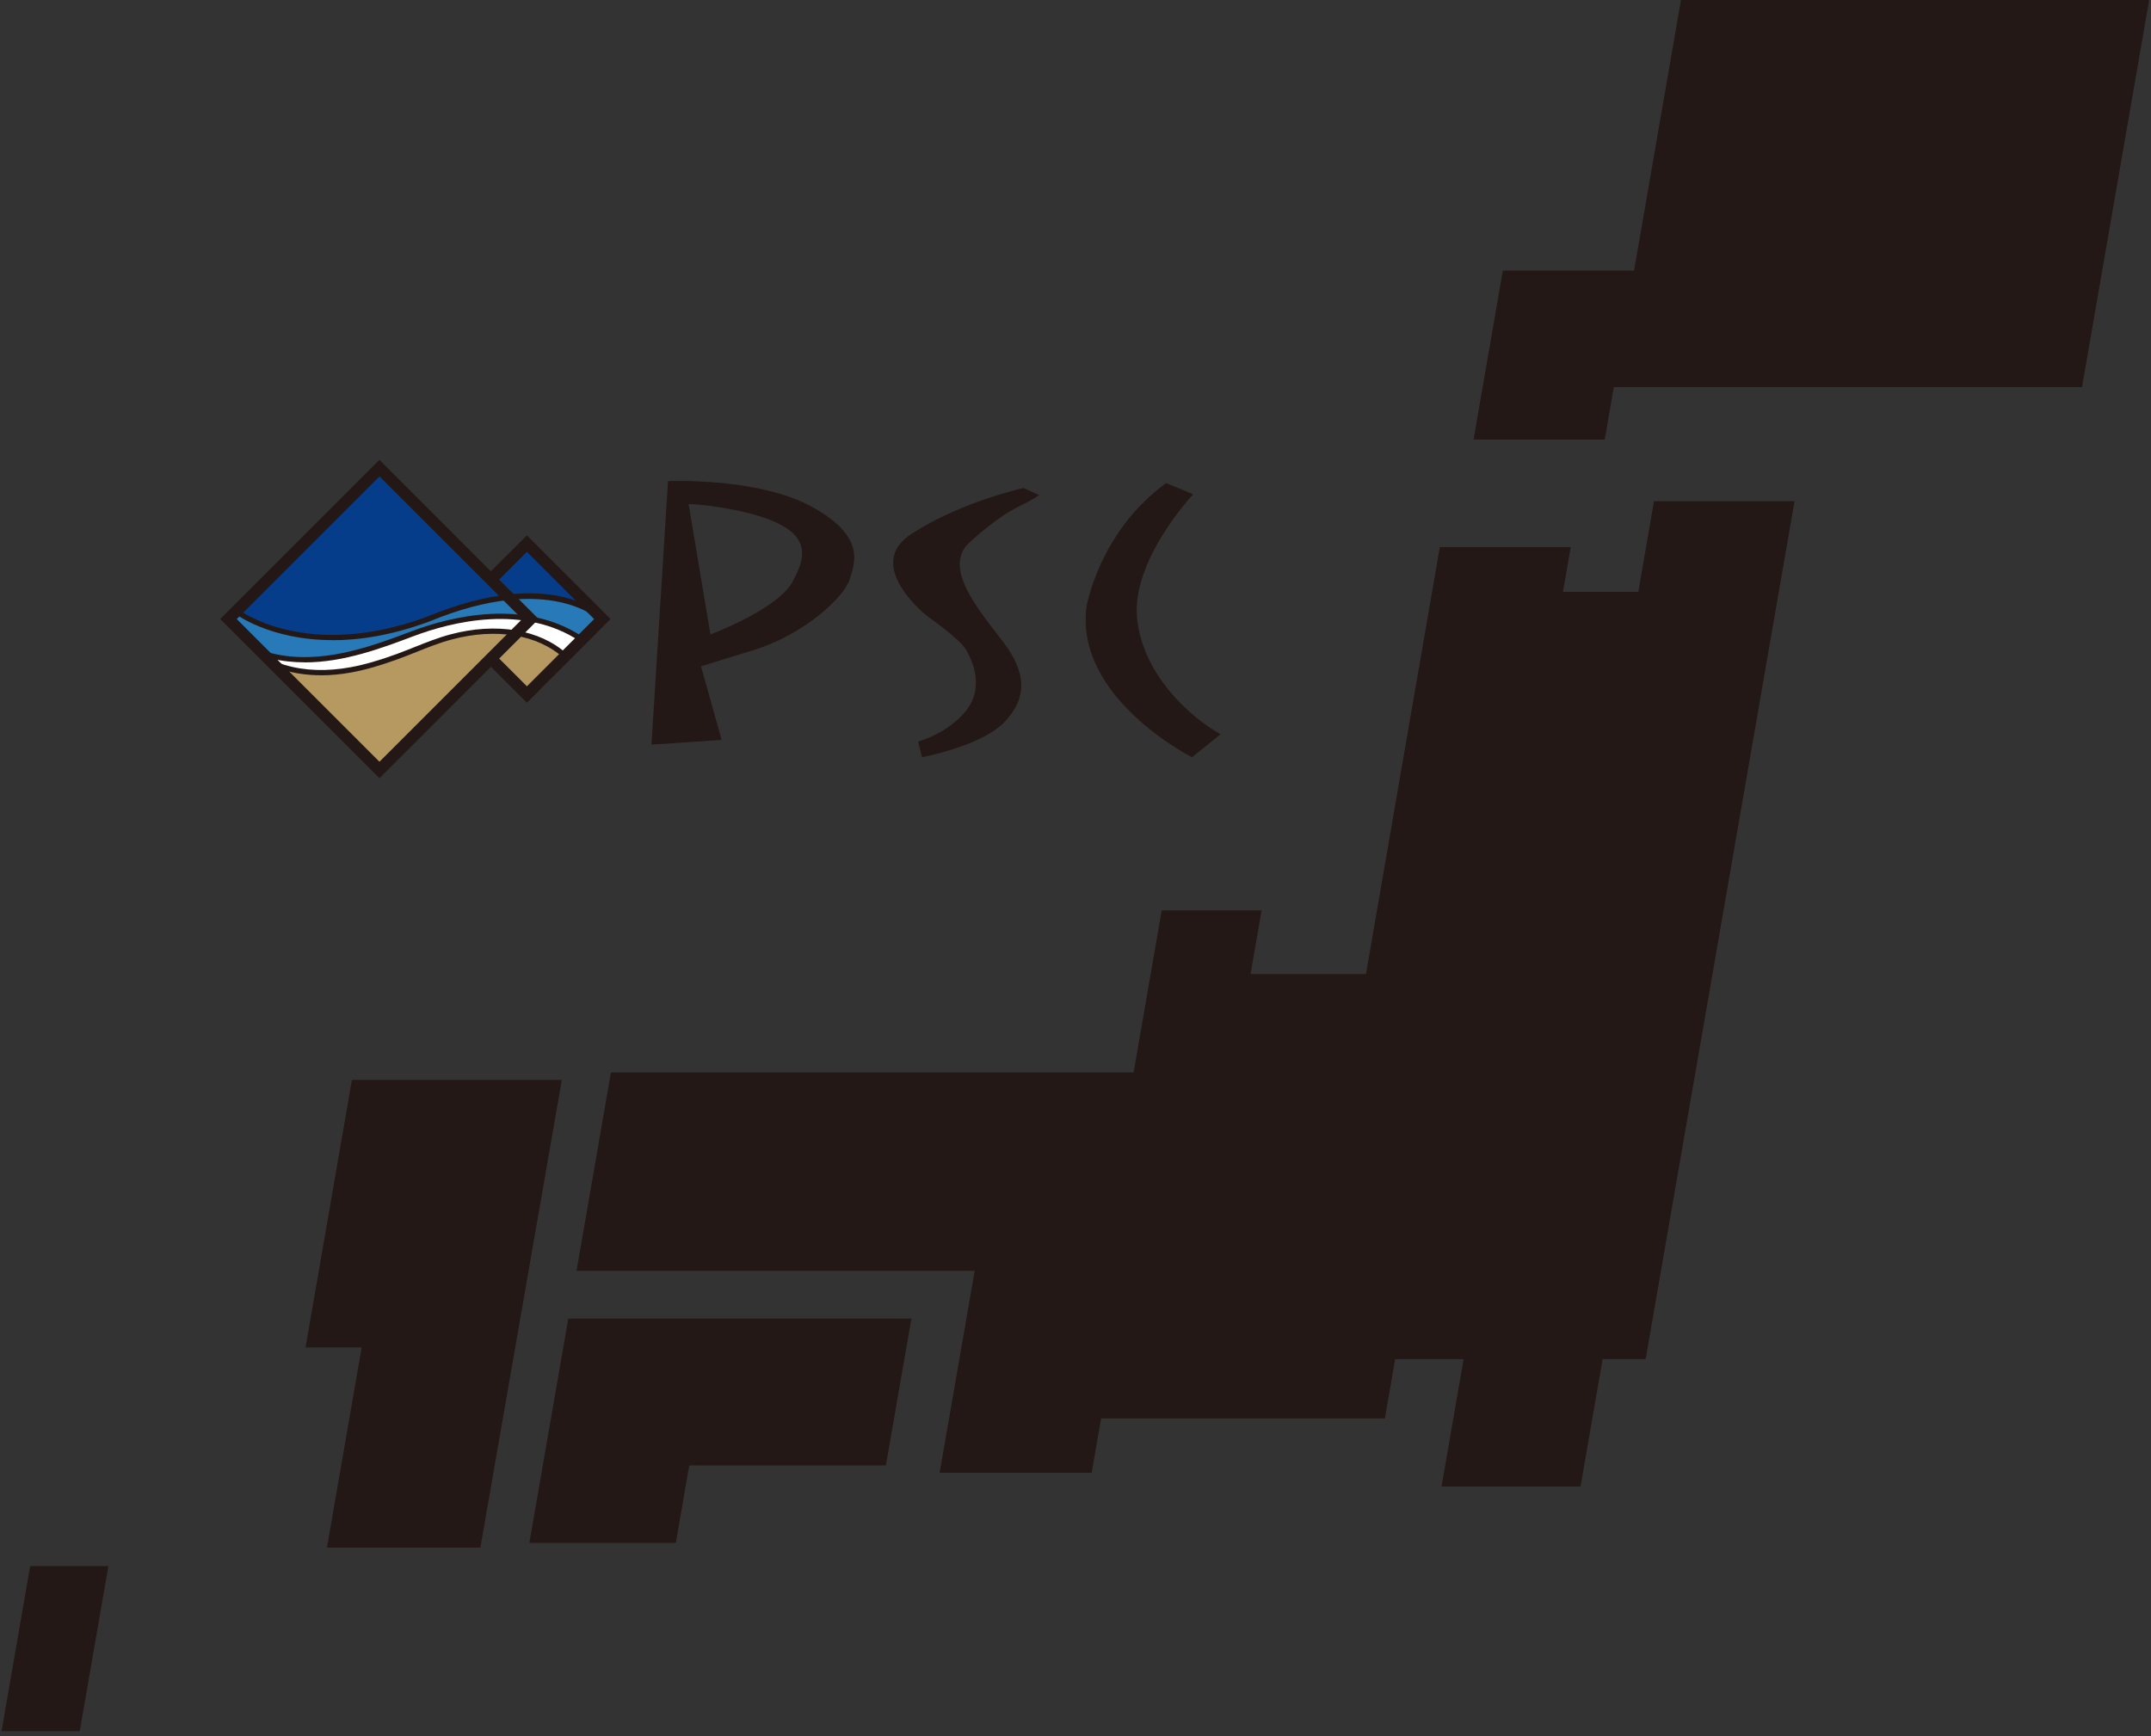 <?xml version="1.0" encoding="UTF-8"?><svg id="_イヤー_1" xmlns="http://www.w3.org/2000/svg" viewBox="0 0 415 335"><rect x="0" y="0" width="415" height="335" fill="#333333" stroke="none"/><defs><style>.cls-1{fill:#fff;}.cls-2{fill:#b69861;}.cls-3{fill:#231815;}.cls-4{fill:#063d8b;}.cls-5{fill:#2779b7;}</style></defs><g><polyline class="cls-3" points="109.64 254.44 102.13 297.73 130.39 297.73 132.98 282.78 170.92 282.78 175.84 254.44"/><polyline class="cls-3" points="108.4 208.38 67.9 208.38 58.95 260 69.78 260 63.08 298.63 92.68 298.63"/><polygon class="cls-3" points="324.37 -.31 315.27 52.2 289.95 52.2 284.3 84.81 309.61 84.81 311.36 74.7 401.69 74.7 414.7 -.31 324.37 -.31"/><polyline class="cls-3" points="346.23 96.71 319.11 96.71 316.08 114.21 301.55 114.21 303.05 105.56 277.79 105.56 263.54 187.96 241.27 187.96 243.41 175.67 224.13 175.67 218.71 206.95 117.87 206.95 111.23 245.22 188.05 245.22 181.29 284.19 210.62 284.19 212.44 273.71 267.19 273.71 269.17 262.26 282.38 262.26 278.12 286.84 304.94 286.84 309.2 262.26 317.5 262.26"/><polygon class="cls-3" points="15.39 334.05 .3 334.05 5.82 302.2 20.91 302.2 15.39 334.05"/></g><g><g><path class="cls-3" d="M156.75,97.85c-10.47-5.8-27.87-5.01-27.87-5.01l-3.19,50.85,13.54-.91-3.98-14.22,10-3.07c10.34-3.18,17.76-10.58,18.67-13.65,.91-3.07,3.3-8.19-7.17-13.99Zm-3.87,14.45c-2.96,5.35-15.81,10.12-15.81,10.12l-4.21-25.14c3.64,0,10.01,1.36,10.01,1.36,14.16,3.2,12.97,8.31,10.01,13.65Z"/><path class="cls-3" d="M175.91,102.97c-9.63,6.22,3.19,16.08,3.19,16.08,0,0,6.04,4.17,7.31,6.37,1.26,2.2,3.51,7.21,0,11.68-3.52,4.48-9.28,5.99-9.28,5.99l.76,3.03s11.3-2.12,15.78-6.67c4.47-4.55,4.55-9.48-.15-15.62-4.7-6.14-11.76-14.33-6.45-19.19,5.31-4.85,8.65-6.52,10.24-7.28,1.59-.76,3.19-1.82,3.19-1.82l-3.03-1.37s-11.91,2.58-21.54,8.8Z"/><path class="cls-3" d="M219.4,119.5c-1.25-11.38,10.81-24.12,10.81-24.12l-5.23-2.16c-12.97,9.44-15.36,23.89-15.36,23.89-2.28,17.63,20.36,29.01,20.36,29.01l5.5-4.44c-4.97-2.73-14.83-10.81-16.08-22.18Z"/></g><g><path class="cls-2" d="M109.03,126.56c-5.9-5.35-14.75-5.6-22.05-3.64-3.51,.94-6.79,2.47-10.19,3.72-2.93,1.08-5.93,2.03-9,2.6-4.31,.8-8.8,.81-13.02-.45-.72-.21-1.42-.47-2.11-.75l20.55,20.55,21.5-21.5,6.95,6.94,7.45-7.45-.07-.02Z"/><path class="cls-1" d="M67.79,129.24c3.08-.57,6.07-1.52,9-2.6,3.4-1.25,6.68-2.78,10.19-3.72,7.3-1.96,16.16-1.72,22.05,3.64l.06,.02,3.18-3.18c-9.72-6.57-22.28-5.02-32.67-1.12-8.67,3.26-17.93,6.56-27.3,4.27-.59-.14-1.17-.32-1.72-.59l2.07,2.07c.69,.28,1.39,.54,2.11,.75,4.22,1.26,8.71,1.25,13.02,.45"/><path class="cls-5" d="M116.15,119.4c-.88-.86-10.54-9.46-33.57,.07-23.95,8.86-36.99-1.52-36.99-1.52l-1.51,1.52,6.5,6.5c.55,.27,1.13,.44,1.72,.58,9.37,2.29,18.63-1,27.3-4.27,10.4-3.91,22.95-5.45,32.67,1.12l3.94-3.94-.07-.07Z"/><path class="cls-4" d="M82.58,119.46c23.03-9.53,32.69-.93,33.57-.07l-14.49-14.49-6.95,6.94-21.5-21.51-27.61,27.61s13.04,10.37,36.99,1.52"/><path class="cls-3" d="M117.81,119.46l-16.15-16.16-6.95,6.94-21.5-21.51-30.72,30.72,30.72,30.72,21.5-21.51,6.95,6.94,16.15-16.16Zm-44.6,27.53l-27.53-27.53,27.53-27.53,27.53,27.53-7.62,7.62h0l-19.91,19.91Zm30.72-27.53l-7.62-7.62,5.35-5.35,12.97,12.97-12.97,12.97-5.35-5.35,7.62-7.62Z"/><path class="cls-3" d="M64.16,123.52c-12.18,0-18.79-5.1-18.89-5.17l.63-.79c.13,.1,13.13,10.08,36.5,1.44,24.23-10.02,33.79-.29,34.18,.13l-.74,.7c-.09-.1-9.53-9.62-33.07,.12-7.17,2.65-13.4,3.59-18.61,3.59"/><path class="cls-3" d="M61.95,130.3c-2.58,0-5.03-.34-7.33-1.03-.7-.21-1.42-.46-2.16-.76l.38-.94c.71,.29,1.4,.53,2.07,.73,3.85,1.15,8.15,1.3,12.79,.44,2.63-.49,5.46-1.3,8.92-2.57,1.11-.41,2.23-.86,3.32-1.29,2.23-.89,4.53-1.81,6.91-2.45,8.89-2.39,17.31-.98,22.52,3.75l-.68,.75c-4.96-4.5-13.03-5.82-21.58-3.52-2.33,.62-4.6,1.53-6.8,2.41-1.09,.44-2.22,.88-3.35,1.3-3.51,1.29-6.4,2.12-9.08,2.62-2.04,.38-4.02,.57-5.93,.57"/><path class="cls-3" d="M58.8,127.81c-2.19,0-4.4-.23-6.62-.77-.55-.13-1.2-.31-1.83-.62l.45-.91c.54,.27,1.12,.43,1.62,.55,9.54,2.33,19.22-1.32,27-4.25,7.53-2.84,21.86-6.45,33.13,1.17l-.56,.84c-10.9-7.36-24.86-3.83-32.21-1.06-6.13,2.31-13.43,5.06-20.98,5.06"/></g></g></svg>
